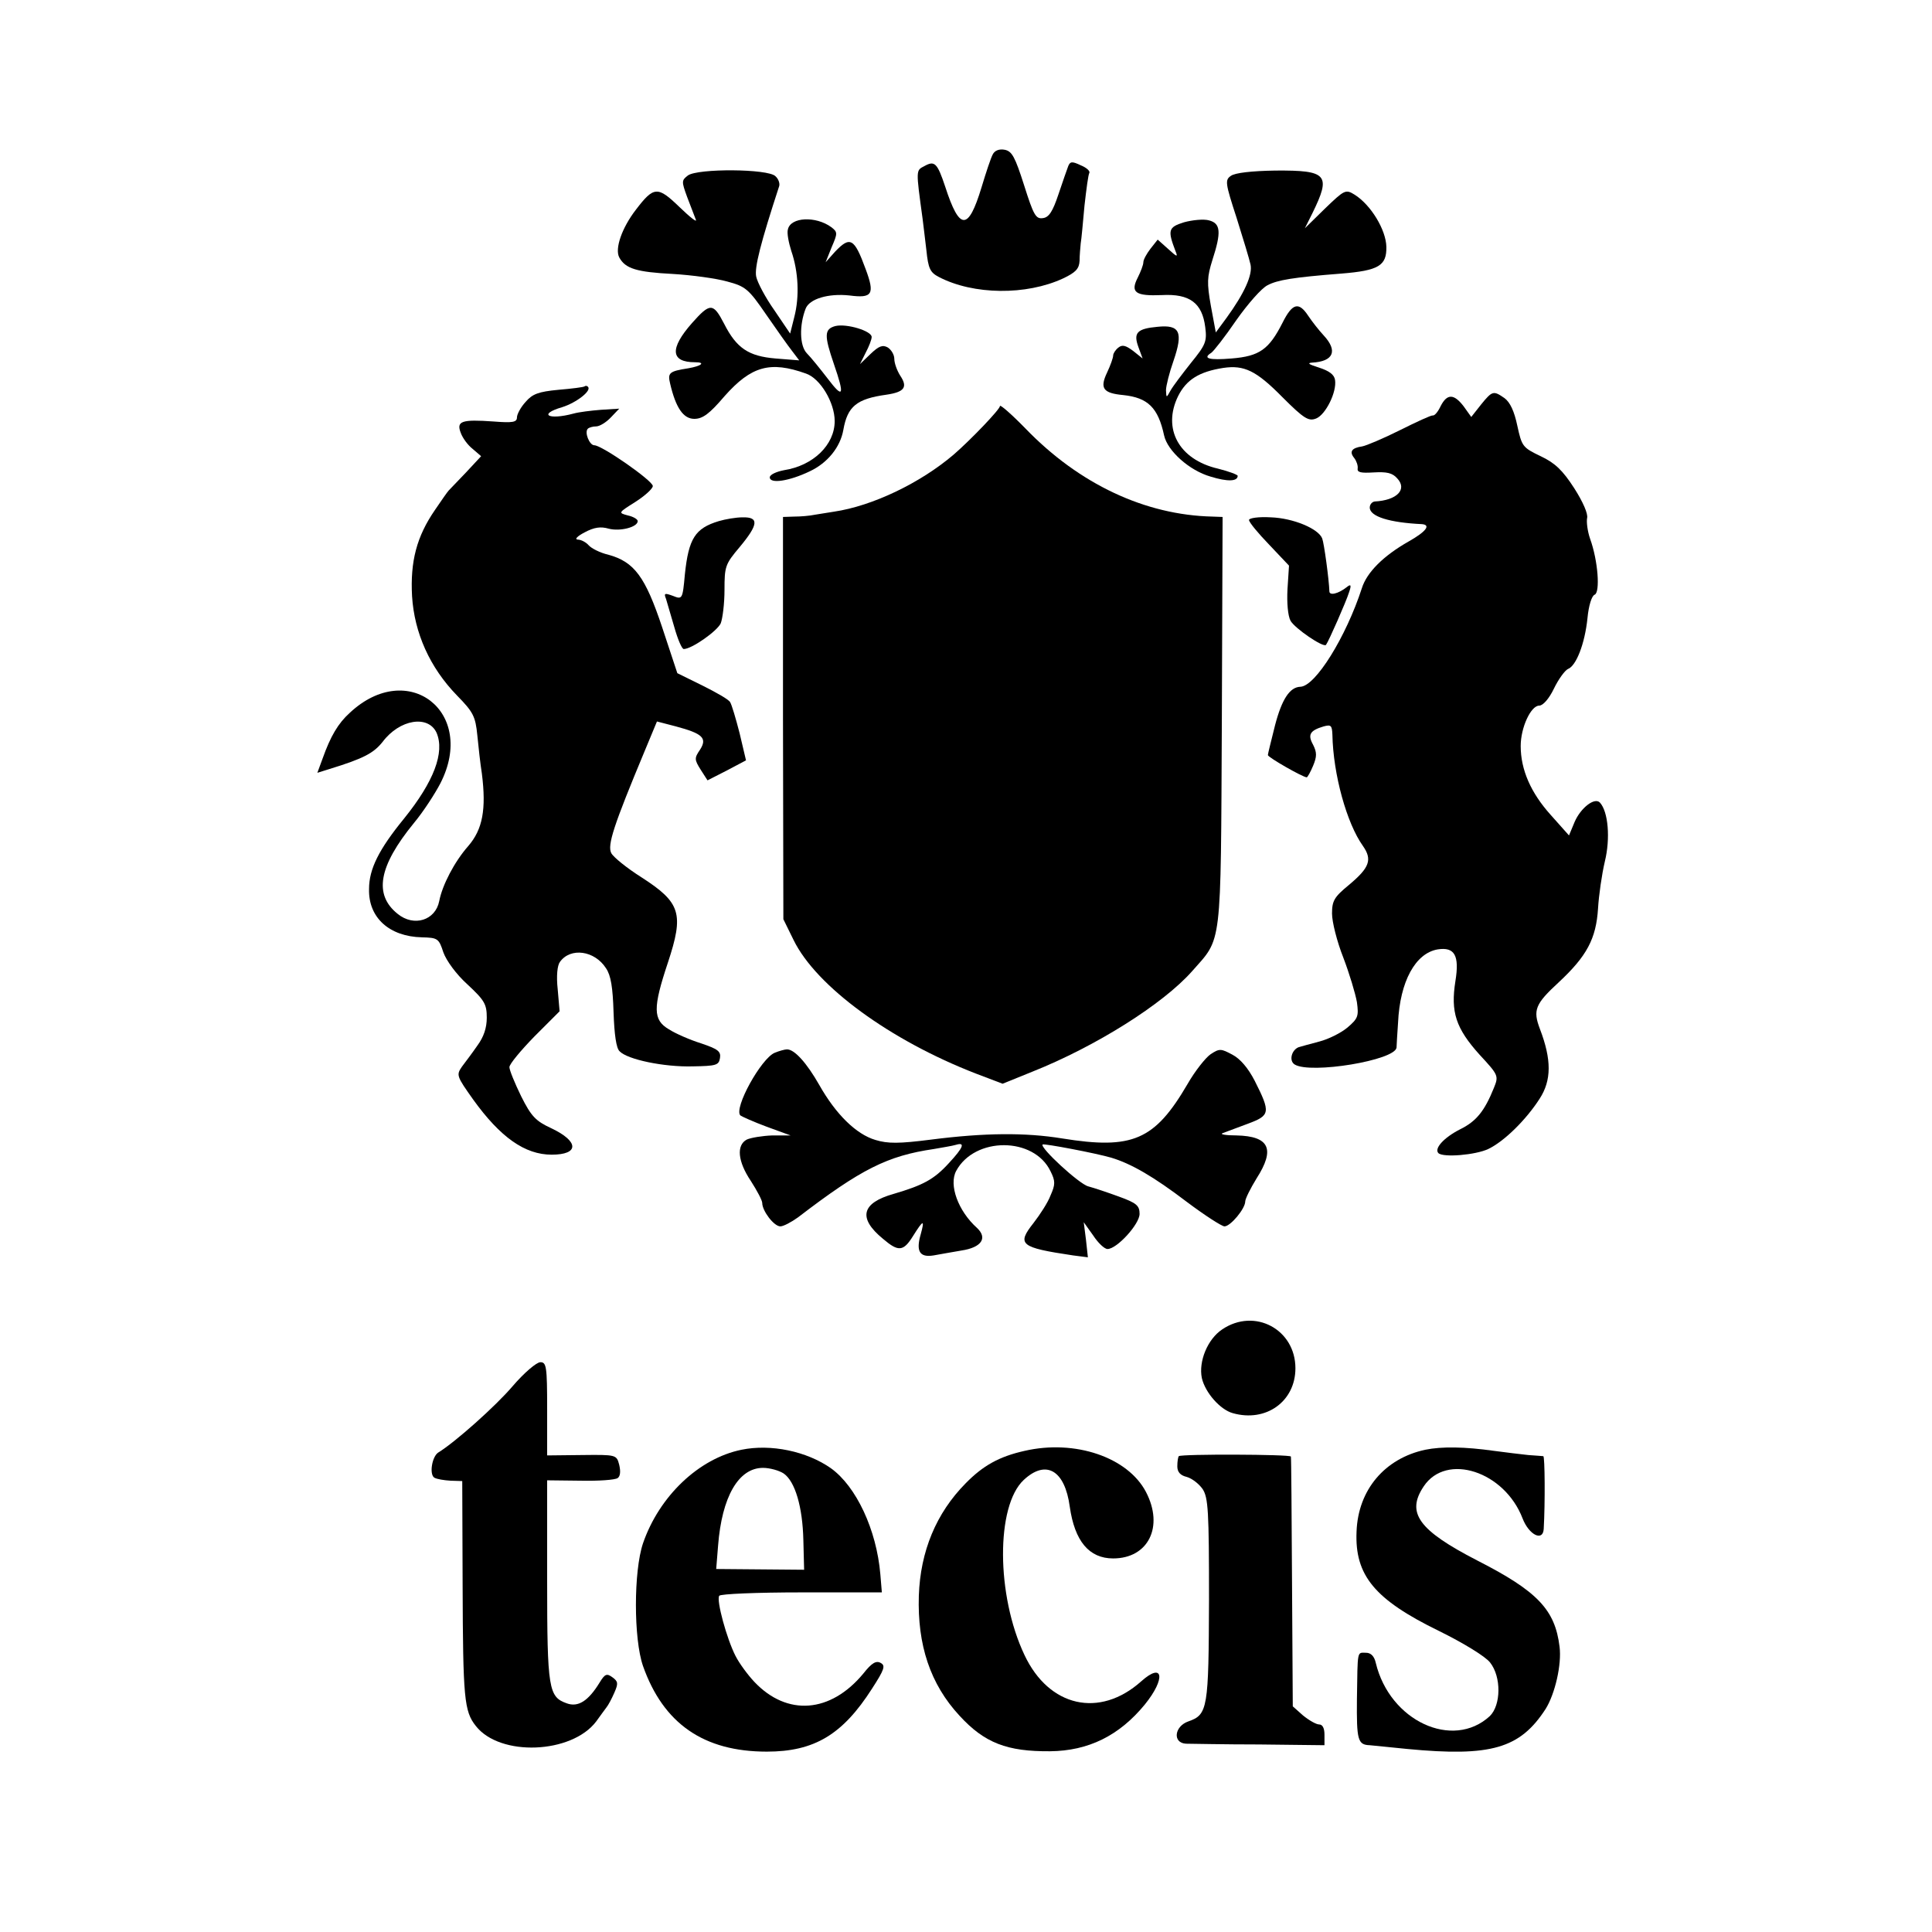 <?xml version="1.0" standalone="no"?>
<!DOCTYPE svg PUBLIC "-//W3C//DTD SVG 20010904//EN"
 "http://www.w3.org/TR/2001/REC-SVG-20010904/DTD/svg10.dtd">
<svg version="1.0" xmlns="http://www.w3.org/2000/svg"
 width="512pt" height="512pt" viewBox="0 0 512 512"
 preserveAspectRatio="xMidYMid meet">
<g transform="translate(0,512) scale(0.1,-0.1)"
fill="#000000" stroke="none">
<path d="M2631 4711 c-5 -9 -18 -48 -30 -88 -35 -115 -58 -115 -96 2 -21 63
-28 70 -55 55 -23 -12 -23 -8 -5 -140 2 -14 6 -51 10 -83 5 -49 10 -59 33 -71
92 -48 232 -49 329 -4 34 16 43 26 44 47 0 14 2 35 3 46 2 11 6 56 10 100 5
44 10 83 13 87 2 5 -8 14 -23 20 -23 11 -28 10 -33 -2 -3 -8 -15 -42 -26 -75
-15 -45 -25 -61 -41 -63 -19 -3 -25 8 -50 87 -24 75 -32 90 -51 94 -15 3 -27
-2 -32 -12z"/>
<path d="M1823 4655 c-17 -13 -17 -16 -2 -57 9 -24 19 -50 23 -60 4 -9 -15 6
-43 33 -58 56 -68 56 -116 -7 -37 -48 -56 -103 -44 -126 16 -30 46 -39 142
-44 51 -3 116 -12 144 -20 49 -13 57 -20 103 -87 27 -39 58 -83 69 -97 l19
-25 -63 5 c-71 6 -103 27 -136 92 -29 56 -37 56 -85 2 -60 -68 -57 -104 8
-104 29 0 17 -10 -18 -16 -51 -8 -55 -12 -48 -41 15 -64 35 -93 64 -93 22 0
40 13 80 60 71 80 121 94 216 60 38 -13 76 -77 76 -126 0 -63 -57 -118 -134
-130 -21 -4 -38 -12 -38 -19 0 -18 52 -10 106 16 47 22 81 64 89 110 11 62 35
82 114 93 48 7 57 20 37 50 -9 14 -16 34 -16 45 0 11 -8 24 -17 30 -14 8 -24
4 -46 -17 l-28 -27 15 30 c9 17 16 35 16 42 0 16 -66 36 -96 29 -30 -8 -30
-25 -4 -101 29 -84 25 -93 -16 -39 -20 26 -45 57 -56 68 -19 20 -20 74 -3 118
10 26 60 41 116 35 61 -8 68 3 43 70 -30 82 -41 88 -81 46 l-25 -28 16 40 c16
37 16 40 -1 53 -41 30 -108 27 -115 -6 -3 -9 2 -35 9 -57 19 -55 22 -121 8
-175 l-11 -44 -42 62 c-24 34 -45 74 -48 89 -5 24 12 90 61 240 2 7 -2 19 -10
26 -19 20 -206 21 -232 2z"/>
<path d="M3262 4654 c-16 -11 -15 -19 15 -111 17 -54 34 -110 37 -124 6 -27
-16 -76 -64 -142 l-28 -38 -13 70 c-11 62 -10 77 4 122 24 74 22 97 -9 105
-14 4 -44 1 -66 -5 -42 -13 -44 -21 -23 -76 7 -17 5 -17 -19 5 l-28 25 -19
-24 c-10 -13 -19 -29 -19 -36 0 -7 -7 -25 -15 -41 -20 -39 -6 -49 64 -46 74 4
107 -21 115 -85 5 -38 1 -47 -38 -95 -23 -29 -48 -62 -54 -73 -11 -20 -11 -20
-12 1 0 11 9 47 20 78 26 76 17 96 -42 90 -55 -5 -65 -16 -51 -54 l11 -30 -25
20 c-20 15 -29 17 -39 9 -8 -6 -14 -16 -14 -21 0 -6 -7 -26 -16 -45 -20 -42
-11 -55 43 -60 65 -7 92 -33 108 -107 9 -41 67 -93 123 -109 45 -14 72 -13 72
2 0 3 -24 12 -52 19 -104 24 -148 106 -106 192 22 44 56 65 120 75 55 8 87 -7
156 -77 58 -58 70 -65 90 -57 25 10 55 70 50 102 -2 14 -15 24 -43 33 -26 8
-32 12 -18 13 57 3 69 31 31 72 -13 14 -31 37 -41 52 -25 38 -42 34 -68 -18
-36 -71 -61 -89 -135 -95 -60 -5 -78 0 -54 15 6 4 36 42 66 86 31 44 68 86 83
93 26 14 68 21 196 31 99 8 120 21 119 71 -1 45 -41 111 -84 138 -24 15 -27
13 -79 -37 l-53 -52 20 40 c50 102 40 114 -98 113 -63 -1 -107 -6 -118 -14z"/>
<path d="M1549 4096 c-2 -2 -33 -6 -69 -9 -53 -5 -69 -11 -87 -32 -13 -14 -23
-33 -23 -41 0 -13 -11 -15 -62 -11 -85 6 -99 1 -87 -30 5 -14 19 -33 32 -43
l22 -19 -40 -43 c-22 -23 -43 -45 -46 -48 -3 -3 -19 -26 -36 -51 -49 -71 -66
-137 -61 -229 6 -97 47 -189 119 -263 43 -44 49 -55 54 -106 3 -31 8 -76 12
-101 12 -95 2 -148 -36 -192 -37 -42 -69 -104 -77 -146 -10 -51 -67 -69 -110
-34 -64 51 -51 126 43 241 25 30 56 78 70 105 97 189 -86 331 -240 187 -31
-28 -51 -62 -72 -121 l-14 -38 32 10 c91 28 117 42 141 72 45 60 121 72 143
24 22 -52 -7 -129 -86 -227 -67 -82 -93 -134 -93 -187 -2 -76 54 -126 140
-128 42 -1 45 -3 57 -40 8 -22 34 -58 64 -85 45 -42 51 -52 51 -88 0 -27 -8
-51 -25 -74 -13 -19 -32 -44 -41 -56 -15 -22 -14 -25 30 -87 72 -100 137 -146
208 -146 73 0 73 35 -1 70 -41 19 -53 31 -80 85 -17 35 -31 69 -31 77 0 8 30
44 66 81 l67 67 -5 58 c-4 36 -1 64 6 73 28 39 92 30 122 -17 13 -19 18 -51
20 -117 2 -58 7 -95 16 -103 21 -22 118 -42 193 -40 63 1 70 3 73 22 3 18 -6
24 -50 39 -29 9 -68 26 -85 37 -43 25 -43 57 -3 177 43 130 34 159 -70 226
-38 24 -74 53 -80 64 -11 21 6 73 89 272 l32 77 50 -13 c71 -19 84 -31 64 -62
-15 -22 -15 -26 2 -53 l18 -28 51 26 51 27 -17 72 c-10 39 -21 76 -25 82 -3 7
-37 26 -73 44 l-67 33 -40 121 c-45 135 -74 174 -143 193 -22 5 -45 17 -52 25
-7 8 -20 15 -29 15 -9 1 -1 9 18 19 26 14 43 16 64 10 30 -8 77 4 77 20 0 5
-12 12 -26 15 -26 7 -26 7 20 36 25 16 46 35 46 42 0 14 -135 108 -155 108
-13 0 -27 35 -17 44 3 3 13 6 22 6 9 0 27 11 39 24 l22 23 -48 -3 c-26 -2 -59
-6 -73 -10 -67 -18 -95 -2 -30 17 38 12 79 44 68 54 -2 3 -7 3 -9 1z"/>
<path d="M3925 4048 l-26 -33 -20 28 c-26 34 -44 34 -61 1 -7 -15 -16 -26 -21
-25 -4 1 -43 -17 -87 -39 -44 -22 -89 -41 -100 -43 -28 -4 -35 -14 -21 -31 6
-8 10 -20 9 -27 -2 -11 8 -13 42 -11 35 2 50 -1 63 -16 27 -29 -1 -58 -60 -61
-7 -1 -13 -8 -13 -16 0 -24 53 -40 138 -44 25 -2 11 -20 -35 -46 -67 -38 -111
-82 -124 -124 -42 -129 -123 -260 -163 -261 -28 -1 -49 -33 -67 -102 -10 -40
-19 -76 -19 -79 0 -6 93 -59 103 -59 2 0 10 14 17 31 10 24 10 35 0 55 -15 27
-9 38 28 49 19 5 22 3 23 -22 2 -105 38 -235 81 -295 25 -36 18 -57 -37 -103
-39 -32 -45 -42 -45 -76 0 -22 13 -74 30 -117 16 -42 32 -95 36 -118 5 -37 3
-43 -25 -67 -18 -15 -51 -31 -74 -37 -23 -6 -48 -13 -55 -15 -19 -7 -27 -36
-11 -46 42 -26 267 11 270 45 0 6 2 36 4 66 5 109 46 184 105 194 45 7 58 -16
47 -84 -13 -82 1 -125 64 -195 50 -54 51 -56 38 -88 -25 -62 -47 -89 -90 -110
-43 -22 -69 -51 -57 -63 13 -12 98 -5 132 11 42 20 100 77 136 133 32 49 32
104 1 185 -19 50 -13 66 50 124 74 69 99 115 104 196 2 34 10 90 18 124 15 61
9 132 -13 156 -14 15 -51 -14 -67 -51 l-15 -36 -49 55 c-52 58 -79 119 -79
182 0 49 27 107 49 107 10 0 26 18 39 45 12 25 29 48 37 52 22 8 45 67 52 135
3 32 11 59 19 62 15 6 9 90 -12 148 -7 20 -10 45 -8 55 3 11 -11 43 -34 79
-31 48 -51 67 -89 85 -48 23 -50 26 -62 81 -8 38 -19 62 -34 73 -29 20 -32 20
-62 -17z"/>
<path d="M2650 4044 c0 -9 -79 -91 -123 -129 -88 -75 -215 -136 -317 -151 -14
-2 -36 -6 -50 -8 -14 -3 -38 -5 -55 -5 l-30 -1 0 -533 1 -533 27 -55 c60 -123
256 -266 483 -354 l71 -27 79 32 c168 67 346 179 423 266 80 91 76 53 79 662
l2 542 -27 1 c-178 4 -353 86 -495 233 -37 38 -68 65 -68 60z"/>
<path d="M1905 3739 c-63 -19 -80 -46 -90 -141 -6 -67 -7 -67 -32 -57 -22 8
-24 7 -18 -8 3 -10 13 -44 22 -75 9 -32 20 -58 25 -58 21 0 88 47 98 68 5 13
10 52 10 89 0 62 2 68 40 113 50 60 52 80 8 79 -18 0 -46 -5 -63 -10z"/>
<path d="M3310 3742 c0 -6 24 -35 53 -65 l53 -56 -4 -62 c-2 -36 1 -71 8 -84
11 -20 87 -72 94 -64 7 9 54 116 61 139 7 20 5 23 -6 14 -23 -18 -46 -23 -46
-11 -1 31 -14 127 -19 140 -10 26 -77 54 -136 56 -33 2 -58 -2 -58 -7z"/>
<path d="M2053 2330 c-36 -15 -109 -147 -91 -166 4 -3 35 -17 70 -30 l63 -23
-48 0 c-27 -1 -57 -6 -68 -11 -28 -15 -24 -58 11 -110 16 -25 30 -51 30 -58 0
-21 31 -62 48 -62 8 0 29 11 47 24 167 128 237 163 360 181 22 4 48 8 58 11
26 8 20 -7 -18 -48 -40 -44 -69 -59 -147 -82 -85 -24 -95 -64 -28 -119 41 -35
54 -34 80 8 27 43 31 44 20 4 -13 -45 -3 -62 34 -56 17 3 50 9 74 13 53 8 70
33 41 60 -50 45 -75 114 -55 151 49 91 206 91 250 -1 13 -26 13 -35 0 -64 -7
-19 -28 -51 -45 -73 -45 -57 -36 -65 105 -86 l39 -5 -5 46 -6 47 25 -35 c13
-20 30 -36 38 -36 25 0 85 66 85 93 0 22 -8 29 -55 46 -30 11 -66 23 -81 27
-24 6 -129 103 -121 111 4 3 141 -23 182 -35 53 -16 112 -50 200 -117 48 -36
93 -65 100 -65 16 0 55 47 55 66 0 7 14 35 30 61 50 78 34 112 -53 114 -29 0
-45 3 -37 6 8 3 38 14 67 25 59 22 61 29 18 114 -17 33 -38 58 -59 69 -30 16
-34 17 -58 1 -13 -9 -41 -44 -61 -79 -87 -149 -146 -174 -332 -144 -98 16
-206 15 -347 -3 -86 -11 -115 -11 -148 -1 -51 15 -105 68 -149 146 -33 58 -66
95 -86 94 -5 0 -20 -4 -32 -9z"/>
<path d="M3239 1597 c-39 -26 -63 -85 -54 -129 9 -39 49 -84 82 -93 88 -25
166 31 166 119 0 103 -108 161 -194 103z"/>
<path d="M1359 1447 c-46 -54 -153 -149 -197 -176 -17 -10 -25 -58 -11 -67 7
-4 26 -7 43 -8 l31 -1 1 -276 c1 -300 4 -334 35 -373 64 -82 254 -74 319 12
11 15 23 32 27 37 5 6 14 23 21 39 11 25 10 30 -5 41 -15 11 -20 9 -34 -14
-30 -49 -57 -66 -87 -55 -48 17 -52 37 -52 325 l0 266 88 -1 c48 -1 92 2 99 7
7 5 8 18 4 35 -7 27 -8 27 -99 26 l-92 -1 0 123 c0 113 -2 124 -18 124 -10 0
-43 -28 -73 -63z"/>
<path d="M1965 1278 c-113 -23 -218 -123 -261 -248 -25 -74 -25 -253 0 -325
54 -153 161 -227 328 -227 126 0 201 45 279 167 33 51 36 61 23 68 -12 7 -24
0 -46 -28 -87 -105 -202 -114 -289 -22 -17 18 -40 49 -50 69 -23 45 -51 147
-43 159 3 5 101 9 218 9 l213 0 -4 48 c-10 118 -64 233 -131 281 -64 45 -159
65 -237 49z m112 -63 c30 -21 50 -88 52 -177 l2 -78 -116 1 -117 1 5 62 c10
129 54 206 119 206 18 0 43 -7 55 -15z"/>
<path d="M2715 1275 c-67 -15 -110 -39 -156 -86 -78 -79 -120 -180 -124 -298
-4 -130 30 -234 108 -318 66 -72 126 -95 240 -94 101 1 183 41 251 124 56 69
49 114 -10 61 -110 -98 -244 -68 -309 70 -75 158 -76 395 -2 464 59 55 109 26
122 -71 13 -91 51 -137 115 -137 93 0 135 84 87 176 -48 92 -188 140 -322 109z"/>
<path d="M3777 1278 c-107 -23 -178 -106 -182 -217 -5 -116 48 -180 218 -263
65 -32 124 -68 136 -84 30 -38 29 -113 -1 -142 -98 -90 -265 -13 -302 141 -4
18 -13 27 -26 27 -24 0 -22 10 -24 -123 -1 -108 2 -121 34 -122 8 -1 53 -5
100 -10 221 -21 298 1 366 106 25 40 43 118 37 165 -12 98 -58 147 -219 229
-155 80 -188 126 -141 196 60 90 214 40 262 -85 17 -44 54 -62 56 -28 4 70 3
192 -1 193 -3 0 -21 2 -40 3 -19 2 -60 7 -90 11 -78 11 -139 12 -183 3z"/>
<path d="M3124 1261 c-2 -2 -4 -14 -4 -27 0 -15 8 -24 25 -28 14 -4 32 -18 42
-32 15 -23 17 -58 17 -293 -1 -289 -3 -305 -55 -323 -37 -13 -42 -57 -6 -59
12 0 100 -2 194 -2 l173 -2 0 28 c0 17 -5 27 -14 27 -8 0 -27 11 -43 24 l-27
24 -2 328 c-1 181 -2 331 -3 334 -1 6 -291 7 -297 1z"/>
</g>
</svg>
